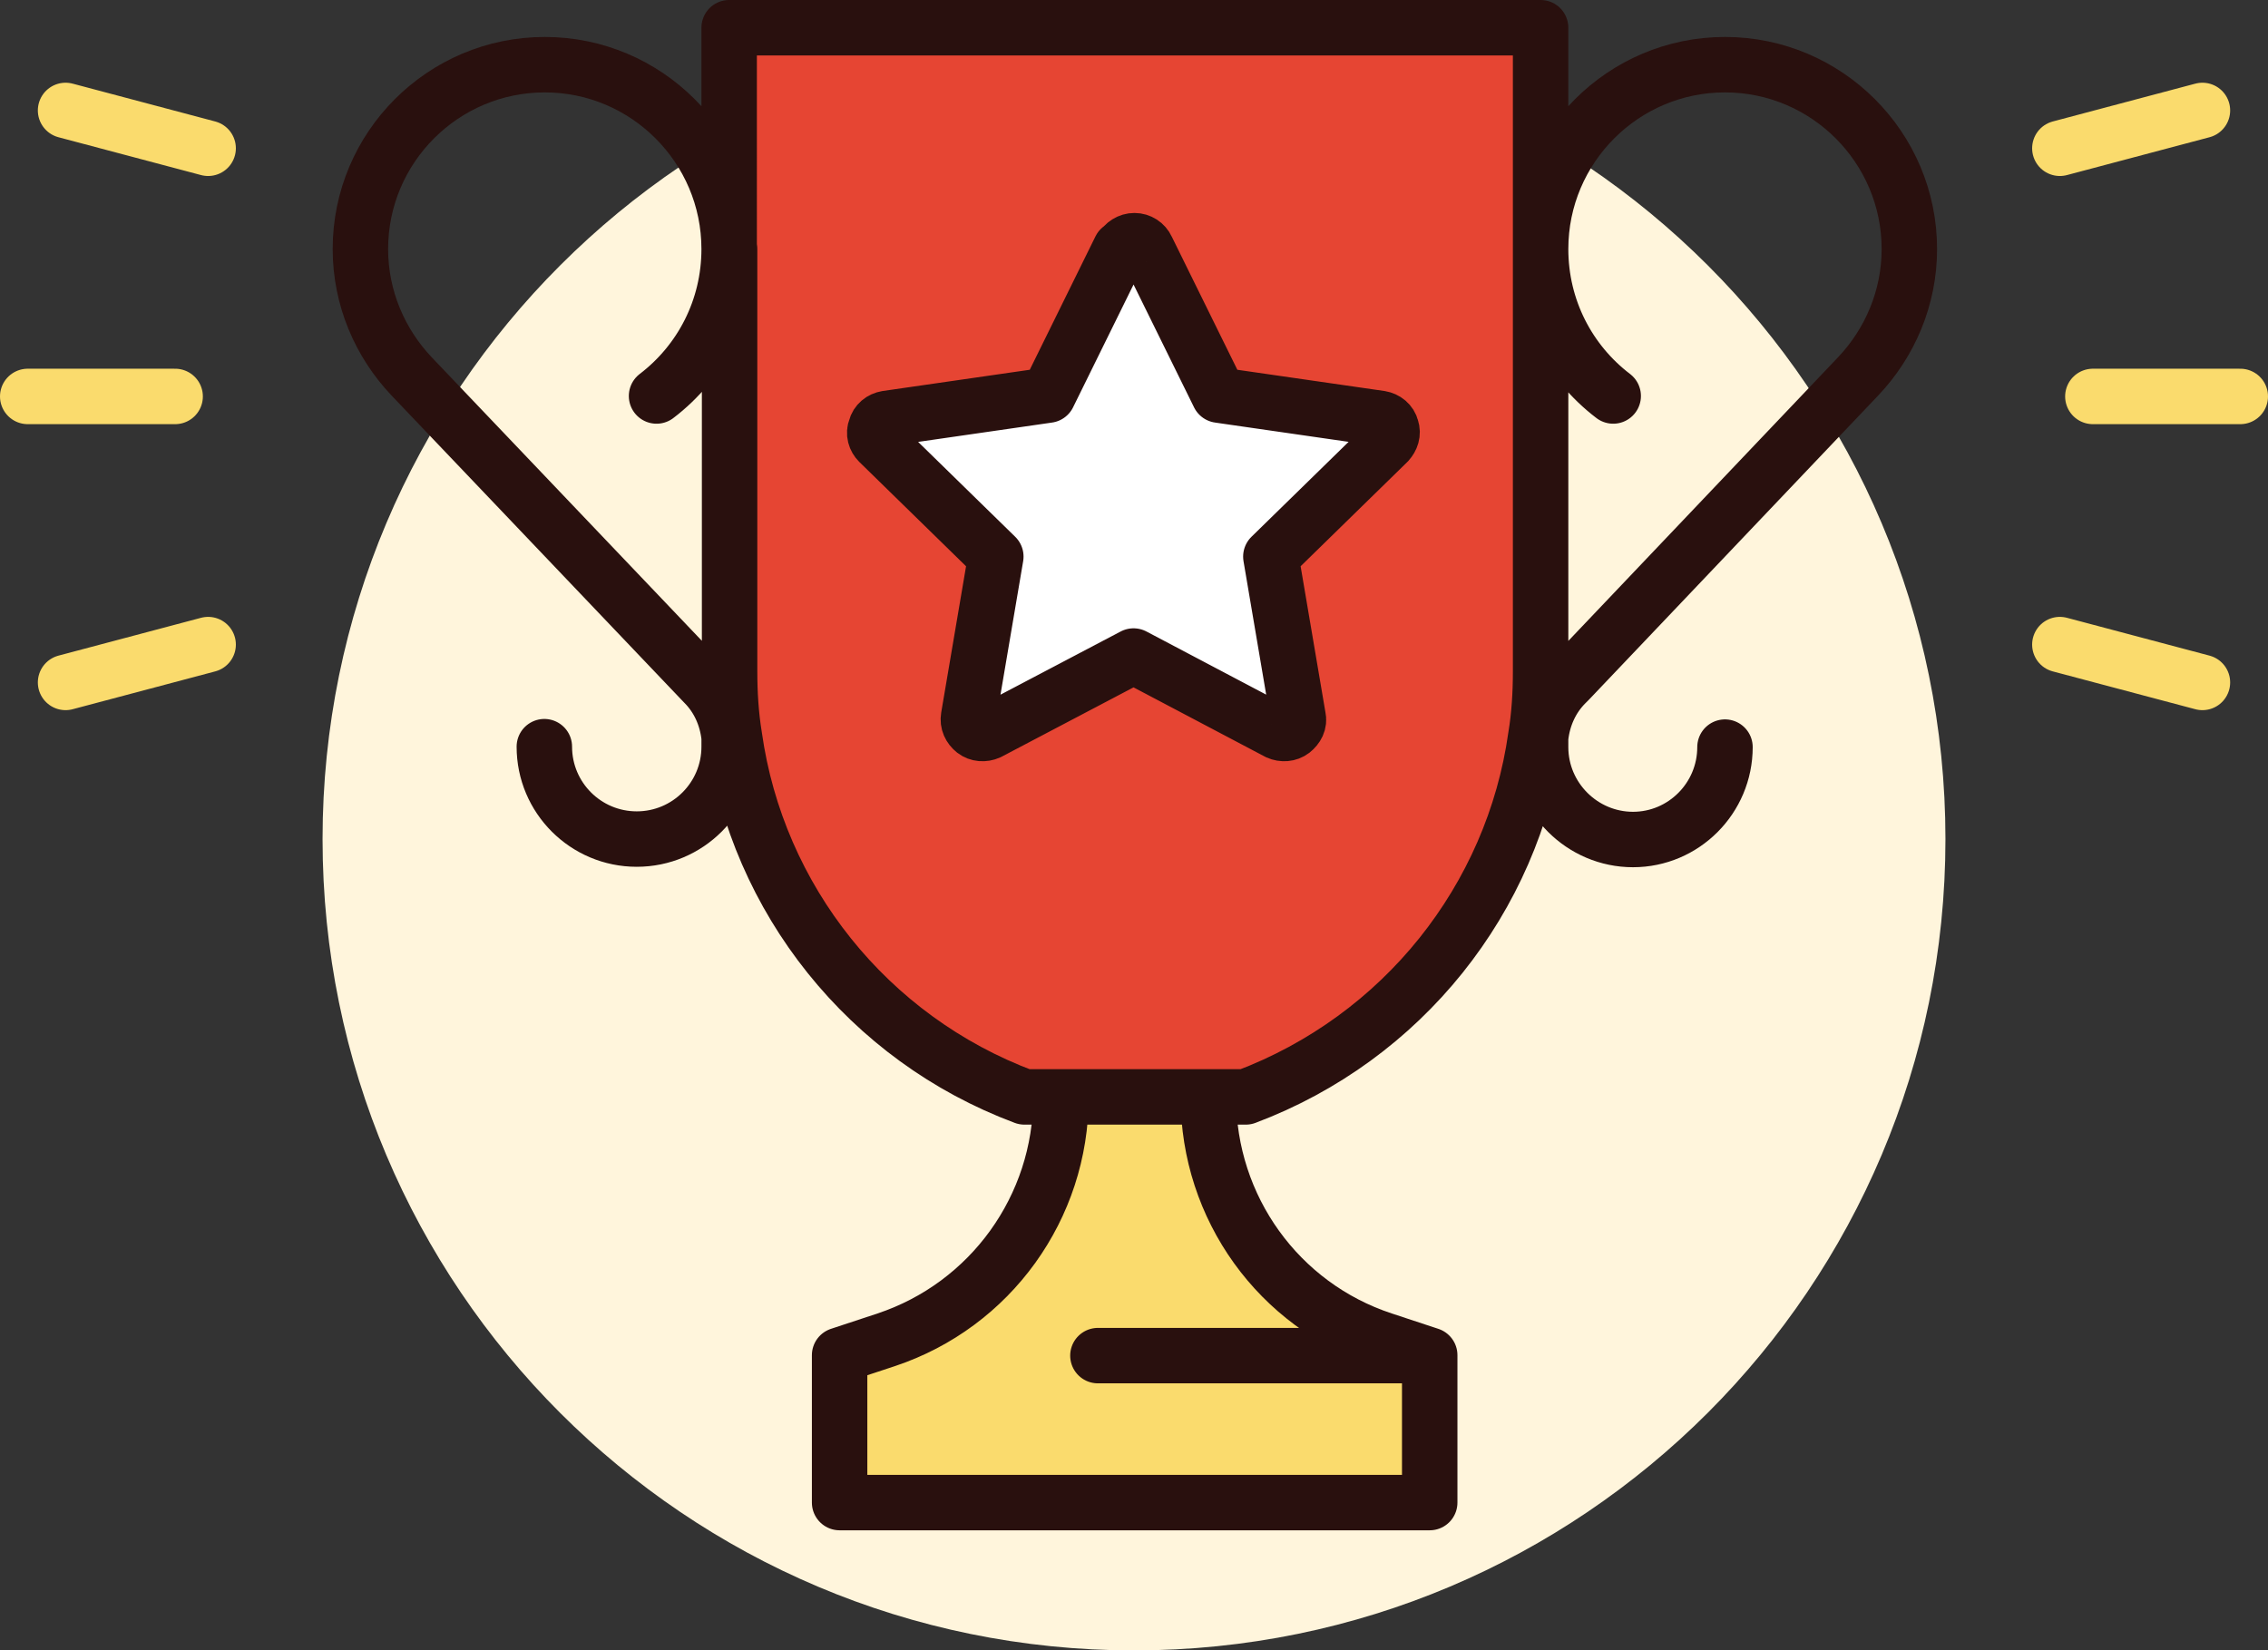 <?xml version="1.0" encoding="UTF-8"?><svg id="Layer_2" xmlns="http://www.w3.org/2000/svg" viewBox="0 0 51.54 37.5"><rect x="0" y="0" width="51.54" height="37.5" fill="#333333" stroke="none"/><defs><style>.cls-1{stroke:#fadb6d;}.cls-1,.cls-2{fill:none;stroke-linecap:round;stroke-linejoin:round;stroke-width:1.26px;}.cls-3{fill:#e64533;}.cls-4{fill:#fff;}.cls-5{fill:#fff5dc;}.cls-6{fill:#fadb6d;}.cls-2{stroke:#29100e;}</style></defs><g id="Layer_1-2"><path class="cls-5" d="m44.21,19.07C44.21,8.88,35.95.63,25.77.63S7.33,8.88,7.33,19.07s8.25,18.44,18.44,18.44,18.44-8.26,18.44-18.44"/><path class="cls-4" d="m25.49,5.65c.06-.11.17-.18.29-.18s.23.07.28.18l1.64,3.33,3.67.53c.12.02.22.1.25.22.04.12,0,.24-.08.32l-2.66,2.6.62,3.65c.02.12-.03.23-.13.31-.09.07-.22.07-.33.02l-3.28-1.74-3.29,1.74c-.11.05-.24.04-.33-.02-.1-.08-.15-.19-.13-.31l.62-3.65-2.66-2.6c-.08-.08-.12-.2-.08-.32.03-.12.13-.2.25-.22l3.67-.53,1.64-3.33Z"/><path class="cls-6" d="m32.48,30.8v3.35h-13.41v-3.35l1.06-.35c2.37-.79,3.97-3.01,3.97-5.52h3.35c0,2.51,1.6,4.73,3.97,5.52l1.06.35Z"/><path class="cls-3" d="m31.55,10.04c.08-.08.12-.2.07-.32-.03-.12-.13-.2-.25-.22l-3.67-.53-1.64-3.33c-.06-.11-.17-.18-.29-.18s-.23.07-.28.18l-1.64,3.33-3.67.53c-.12.02-.22.1-.25.22-.04.12,0,.23.08.32l2.66,2.6-.62,3.65c-.03.12.03.23.13.31.09.07.22.08.33.03l3.28-1.73,3.29,1.73c.11.05.24.04.33-.03.1-.08.15-.19.13-.31l-.62-3.65,2.66-2.6Zm3.44-4.38v9.6c0,.5-.03,1-.11,1.48h0c-.52,3.69-3.03,6.85-6.59,8.19h-5.03c-3.56-1.33-6.07-4.5-6.59-8.19h0c-.07-.49-.11-.98-.11-1.48V.63h18.44v5.03Z"/><path class="cls-2" d="m25.49,5.65c.06-.11.17-.18.29-.18s.23.07.28.18l1.64,3.33,3.67.53c.12.02.22.1.25.22.04.12,0,.23-.08.32l-2.66,2.6.62,3.65c.03.12-.03.23-.13.31-.09.07-.22.08-.33.03l-3.28-1.73-3.29,1.73c-.11.05-.24.04-.33-.03-.1-.08-.15-.19-.13-.31l.62-3.65-2.66-2.6c-.08-.08-.12-.2-.07-.32.03-.12.13-.2.25-.22l3.67-.53,1.64-3.33Zm-13.12,11.32c0,1.16.94,2.1,2.1,2.1s2.1-.94,2.1-2.1c0-.07,0-.14,0-.21-.05-.48-.25-.91-.57-1.23l-6.65-6.98c-.71-.75-1.16-1.77-1.16-2.89,0-2.31,1.88-4.19,4.19-4.19s4.19,1.88,4.19,4.19c0,1.36-.64,2.57-1.65,3.34m24.28,7.98c0,1.16-.94,2.1-2.09,2.1s-2.1-.94-2.1-2.1c0-.07,0-.14,0-.21.05-.48.25-.91.57-1.23m.08-.08l-.08.08.02-.03.02-.02.04-.03,6.57-6.91c.71-.75,1.16-1.77,1.16-2.89,0-2.31-1.88-4.19-4.19-4.19s-4.19,1.88-4.19,4.19c0,1.36.64,2.57,1.65,3.34m-4.17,21.81h-7.54m2.51-5.87c0,2.51,1.6,4.73,3.97,5.51l1.06.35v3.35h-13.41v-3.35l1.06-.35c2.37-.79,3.97-3.01,3.97-5.51m-7.54-19.28V.63h18.44v14.63c0,.5-.03,1-.11,1.48h0c-.52,3.69-3.03,6.85-6.59,8.19h-5.03c-3.56-1.33-6.07-4.5-6.59-8.19h0c-.08-.49-.11-.98-.11-1.48V5.66Z"/><path class="cls-1" d="m1.49,15.51l3.24-.86m45.32.86l-3.24-.86M1.49,2.51l3.24.86m45.32-.86l-3.24.86M.63,9.01h3.35m46.93,0h-3.35"/></g></svg>